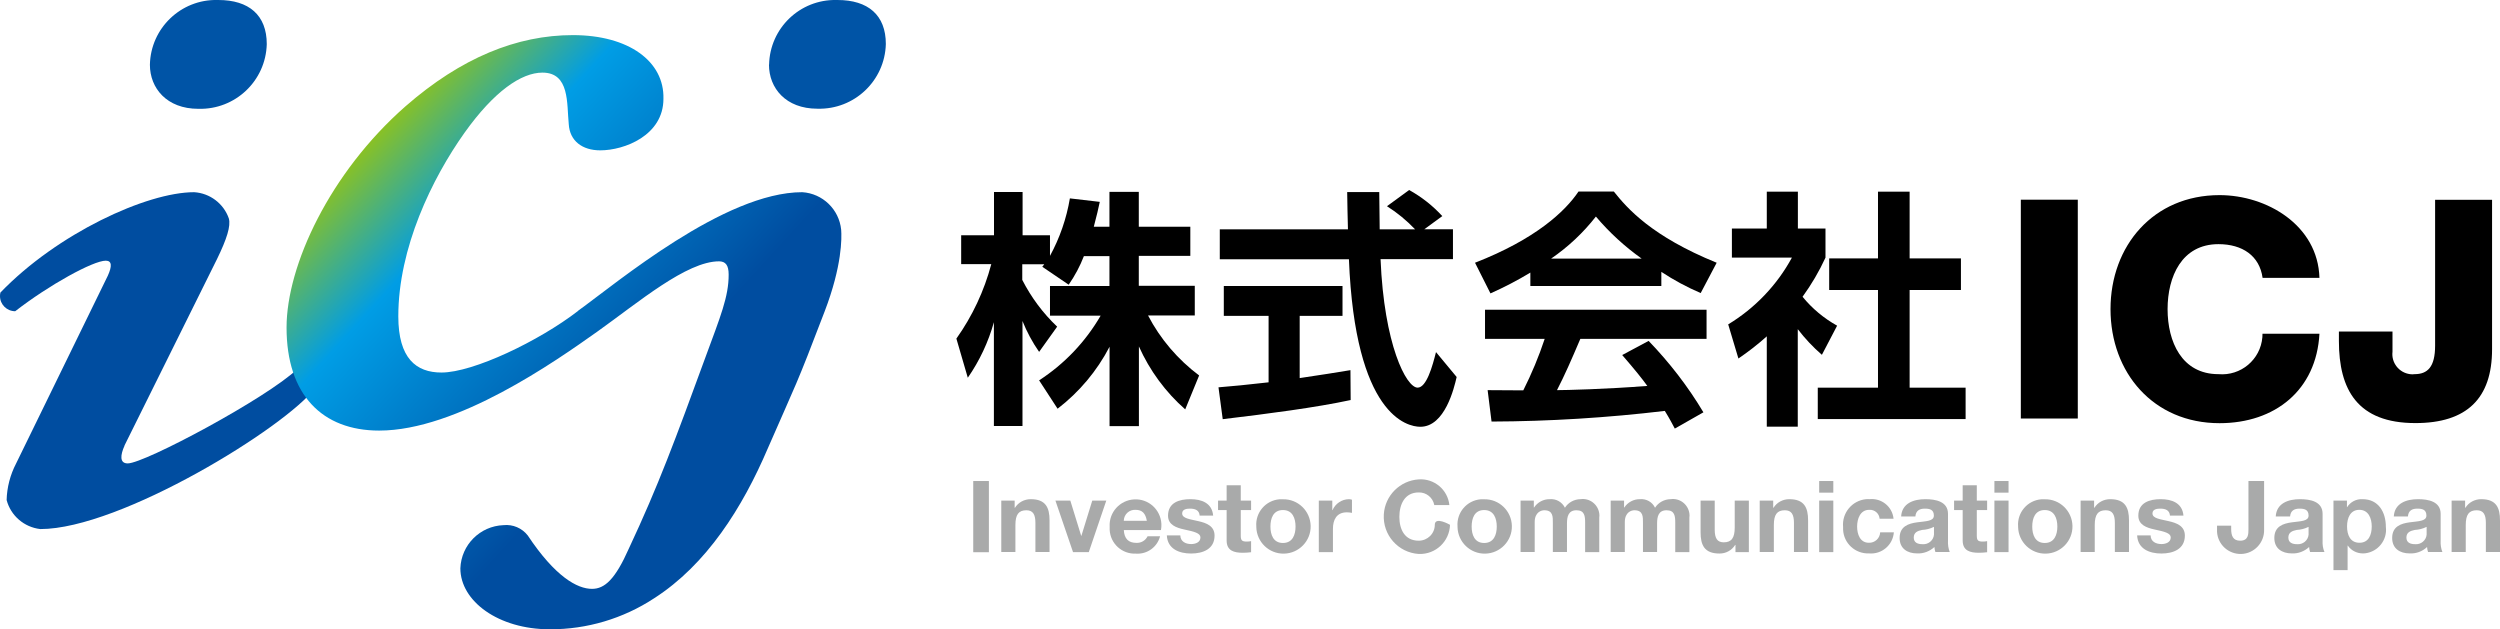 <svg viewBox="0 0 229.98 57.89" xmlns="http://www.w3.org/2000/svg" xmlns:xlink="http://www.w3.org/1999/xlink"><linearGradient id="a" gradientTransform="matrix(51.06 0 0 -54.65 2415.89 29254.98)" gradientUnits="userSpaceOnUse" x1="-46.62" x2="-46.15" y1="535.11" y2="534.65"><stop offset="0" stop-color="#8dc21f"/><stop offset=".31" stop-color="#009de5"/><stop offset="1" stop-color="#004da0"/></linearGradient><path d="m11.46 40.99c-.39.86-.48 1.64.29 1.64 1.55 0 12.8-6.01 15.6-8.68.85-.07 1.59.56 1.65 1.41v.32c-2.71 3.62-17.93 12.99-25.29 12.99-1.49-.17-2.72-1.23-3.1-2.67.03-1.17.33-2.32.87-3.36l8.44-17.28c.39-.86.39-1.38-.19-1.38-1.16 0-5.23 2.24-8.33 4.65-.77-0-1.4-.62-1.4-1.39 0-.11.01-.22.04-.33 5.23-5.43 13.46-9.23 17.82-9.23 1.45.09 2.71 1.04 3.19 2.41.2.69-.19 1.9-1.07 3.71l-8.53 17.19z" fill="#004da0"/><path d="m53.15 28.61c3.6-2.59 13.49-10.93 20.65-10.93 1.88.12 3.39 1.58 3.58 3.45.06.75.09 3.32-1.52 7.52-2.69 7.05-2.52 6.39-5.23 12.6-2.32 5.43-5.62 10.69-10.46 13.79-2.85 1.87-6.18 2.86-9.59 2.85-4.74 0-8.23-2.59-8.23-5.61.08-2.16 1.81-3.89 3.97-3.97.86-.09 1.7.27 2.23.95 2.52 3.79 4.55 4.91 5.91 4.91 1.16 0 2.13-.86 3.39-3.71 2.71-5.78 4.25-9.96 7.08-17.69 1.32-3.6 2.11-5.47 2.1-7.52 0-.86-.29-1.2-.87-1.21-2.99-.01-7.44 3.78-11.19 6.45-3.89 2.76-12.92 9.12-20.09 9.12-5.23 0-8.52-3.28-8.52-9.48 0-5.69 3.97-14.23 10.94-20.35 5.13-4.48 10.27-6.55 15.4-6.55s8.42 2.41 8.33 5.86c0 3.36-3.58 4.74-5.81 4.74-1.65 0-2.81-.86-2.9-2.41-.19-1.9.1-4.74-2.42-4.74-1.94 0-4.45 1.72-7.16 5.52-3 4.22-6.1 10.61-6.1 16.9 0 3.88 1.65 5.17 3.97 5.17 2.91 0 8.97-2.89 12.57-5.67h-.01z" fill="url(#a)"/><path d="m13.79 5.95c.07-3.35 2.85-6.02 6.2-5.95h.09c2.81 0 4.46 1.38 4.46 4.06-.09 3.38-2.9 6.04-6.28 5.95 0 0-.01 0-.02 0-2.9 0-4.45-1.9-4.45-4.05z" fill="#0054a6"/><path d="m70.75 5.95c.07-3.36 2.84-6.02 6.2-5.95h.09c2.81 0 4.45 1.38 4.45 4.05-.09 3.38-2.9 6.04-6.28 5.95 0 0-.01 0-.02 0-2.91 0-4.45-1.9-4.45-4.05z" fill="#0054a6"/><path d="m99.71 23.56c-.36.93-.83 1.81-1.4 2.63l-2.43-1.65c.09-.11.14-.16.18-.23h-2.02v1.44c.82 1.6 1.9 3.06 3.21 4.3l-1.66 2.32c-.62-.89-1.13-1.84-1.53-2.84v9.66h-2.63v-9.55c-.51 1.83-1.32 3.55-2.4 5.11l-1.05-3.6c1.47-2.07 2.56-4.39 3.21-6.85h-2.77v-2.66h3.02v-3.98h2.63v3.98h2.52v1.9c.9-1.65 1.52-3.44 1.83-5.29l2.75.32c-.14.64-.25 1.17-.55 2.29h1.44v-3.21h2.7v3.21h4.74v2.68h-4.74v2.75h5.15v2.73h-4.3c1.13 2.17 2.74 4.05 4.7 5.52l-1.28 3.12c-1.82-1.6-3.27-3.58-4.26-5.79v7.33h-2.7v-7.3c-1.16 2.23-2.79 4.17-4.78 5.7l-1.7-2.61c2.33-1.51 4.27-3.55 5.66-5.95h-4.66v-2.73h5.47v-2.75h-2.34z"/><path d="m112.1 35.63c1.33-.11 2.61-.23 4.6-.46v-6.11h-4.12v-2.75h10.92v2.75h-3.94v5.72c1.95-.28 3.43-.53 4.67-.73l.02 2.75c-3.21.69-7.58 1.26-11.77 1.76l-.39-2.93zm18.91-14.54h2.65v2.75h-6.66c.32 7.85 2.36 11.82 3.41 11.82.82 0 1.37-1.99 1.69-3.27l1.9 2.29c-.23 1.01-1.08 4.58-3.34 4.58-1.21 0-6-1.03-6.57-15.41h-11.88v-2.75h11.79c-.02-.64-.07-2.95-.07-3.43h2.95c0 .36.02 1.97.04 3.43h3.26c-.77-.81-1.64-1.53-2.59-2.13l2.04-1.49c1.14.63 2.17 1.44 3.05 2.4l-1.67 1.22z"/><path d="m140.79 25.07c-1.19.72-2.42 1.36-3.68 1.92l-1.42-2.82c5.57-2.17 8.29-4.72 9.52-6.55h3.25c1.24 1.56 3.48 4.12 9.46 6.55l-1.47 2.79c-1.26-.54-2.47-1.19-3.62-1.95v1.3h-12.05v-1.25zm13.28 14.36c-.25-.46-.41-.8-.92-1.63-5.29.63-10.61.96-15.94.98l-.36-2.89c.3 0 2.75.02 3.28.02.77-1.53 1.43-3.11 1.97-4.74h-5.49v-2.68h20.38v2.68h-11.61c-.87 2.04-1.44 3.34-2.15 4.72.73 0 4.56-.09 8.31-.39-.5-.69-1.1-1.44-2.31-2.84l2.43-1.3c1.92 1.99 3.62 4.19 5.04 6.57l-2.62 1.49zm-3.05-15.64c-1.56-1.11-2.98-2.41-4.21-3.87-1.17 1.5-2.56 2.8-4.12 3.87h8.34z"/><path d="m165.39 39.25h-2.86v-8.31c-.82.74-1.7 1.42-2.61 2.04l-.94-3.14c2.46-1.49 4.49-3.61 5.86-6.14h-5.52v-2.68h3.21v-3.39h2.86v3.39h2.54v2.68c-.58 1.26-1.29 2.47-2.11 3.6.88 1.08 1.96 1.98 3.18 2.66l-1.4 2.68c-.82-.71-1.56-1.5-2.22-2.36v8.98zm7.37-21.62h2.91v6.14h4.72v2.91h-4.72v8.98h5.15v2.89h-13.6v-2.89h5.54v-8.98h-4.49v-2.91h4.49z"/><path d="m185.9 18.37h5.24v20.13h-5.24z"/><path d="m208.14 25.56c-.28-2.03-1.86-3.1-4.06-3.1-3.38 0-4.68 2.99-4.68 5.98s1.3 5.98 4.68 5.98c2.06.18 3.87-1.34 4.04-3.4 0-.11.01-.21.01-.32h5.24c-.28 5.19-4.09 8.23-9.19 8.23-6.09 0-10.03-4.65-10.03-10.49s3.95-10.49 10.03-10.49c4.34 0 9.05 2.76 9.19 7.61h-5.24z"/><path d="m229.25 32.13c0 4.51-2.31 6.79-7.05 6.79-5.33 0-7.04-3.07-7.04-7.55v-.87h4.93v1.86c-.12 1.01.6 1.93 1.62 2.06.14.02.27.02.41 0 1.21 0 1.89-.68 1.89-2.62v-13.42h5.24v13.76z"/><g fill="#a9aaaa"><path d="m89.53 44.25h1.44v6.55h-1.44z"/><path d="m92.1 46.05h1.24v.66h.03c.31-.5.86-.79 1.45-.79 1.38 0 1.73.78 1.73 1.95v2.91h-1.3v-2.68c0-.78-.23-1.16-.83-1.16-.71 0-1.01.39-1.01 1.36v2.48h-1.3v-4.74z"/><path d="m100.16 50.79h-1.45l-1.62-4.74h1.37l1 3.24h.02l1-3.24h1.29z"/><path d="m103.38 48.74c.04.83.44 1.2 1.16 1.2.44.02.84-.22 1.03-.61h1.15c-.26 1-1.19 1.67-2.22 1.6-1.28.06-2.36-.92-2.42-2.2 0-.1 0-.2 0-.29-.07-1.31.94-2.43 2.26-2.5s2.43.94 2.5 2.26c0 .19 0 .37-.04.56h-3.42zm2.12-.83c-.12-.66-.4-1.01-1.04-1.01-.57-.03-1.05.4-1.08.97v.04z"/><path d="m108.58 49.25c.01.57.49.8 1 .8.38 0 .85-.15.85-.61 0-.39-.54-.53-1.48-.73-.75-.16-1.5-.43-1.5-1.27 0-1.21 1.04-1.52 2.06-1.52s1.99.35 2.09 1.51h-1.24c-.04-.5-.42-.64-.89-.64-.29 0-.72.05-.72.44 0 .47.73.53 1.48.71.76.17 1.5.45 1.5 1.33 0 1.25-1.08 1.65-2.16 1.65s-2.17-.41-2.23-1.67z"/><path d="m114.14 46.05h.95v.87h-.95v2.35c0 .44.11.55.55.55.13 0 .27-.01.4-.04v1.02c-.25.03-.51.05-.76.05-.8 0-1.49-.18-1.49-1.13v-2.8h-.79v-.87h.79v-1.41h1.3v1.42z"/><path d="m118.02 45.93c1.38-.03 2.52 1.07 2.55 2.45s-1.07 2.52-2.45 2.55-2.52-1.07-2.55-2.45c0-.02 0-.03 0-.05-.1-1.28.86-2.4 2.14-2.5h.3zm0 4.02c.89 0 1.16-.76 1.16-1.51s-.27-1.52-1.16-1.52-1.15.76-1.15 1.52.27 1.51 1.15 1.51z"/><path d="m121.32 46.05h1.24v.88h.02c.26-.6.85-1 1.51-1.01.1 0 .19.02.28.05v1.21c-.15-.03-.31-.05-.47-.05-.95 0-1.28.69-1.28 1.52v2.14h-1.3z"/><path d="m131.94 46.45c-.13-.68-.74-1.17-1.43-1.15-1.29 0-1.78 1.1-1.78 2.25s.49 2.19 1.78 2.19c.81 0 1.48-.65 1.48-1.46s1.4 0 1.4 0c-.05 1.53-1.32 2.73-2.85 2.68 0 0-.02 0-.03 0-1.89-.12-3.33-1.75-3.21-3.65.11-1.72 1.48-3.1 3.21-3.21 1.42-.1 2.67.94 2.82 2.36h-1.4z"/><path d="m136.53 45.93c1.38-.03 2.52 1.07 2.55 2.45s-1.07 2.52-2.45 2.55-2.52-1.07-2.55-2.45c0-.02 0-.03 0-.05-.1-1.28.86-2.4 2.14-2.5h.3zm0 4.02c.89 0 1.16-.76 1.16-1.51s-.27-1.52-1.16-1.52-1.15.76-1.15 1.52.27 1.51 1.15 1.51z"/><path d="m139.87 46.05h1.23v.64h.02c.32-.49.87-.78 1.45-.77.58-.05 1.13.26 1.39.79.31-.49.85-.78 1.43-.79.84-.12 1.61.47 1.73 1.31.02.13.02.26 0 .39v3.17h-1.3v-2.69c0-.63-.05-1.16-.8-1.16s-.87.6-.87 1.2v2.64h-1.3v-2.66c0-.55.04-1.18-.79-1.18-.26 0-.88.16-.88 1.09v2.75h-1.3v-4.74z"/><path d="m148.17 46.05h1.23v.64h.02c.32-.49.87-.78 1.45-.77.58-.05 1.13.26 1.38.79.31-.49.85-.78 1.43-.79.84-.12 1.61.47 1.73 1.31.02.13.02.26 0 .39v3.17h-1.3v-2.69c0-.63-.05-1.16-.8-1.16s-.87.6-.87 1.2v2.64h-1.3v-2.66c0-.55.04-1.18-.79-1.18-.26 0-.88.16-.88 1.09v2.75h-1.3v-4.74z"/><path d="m160.89 50.79h-1.24v-.66h-.03c-.31.5-.86.8-1.45.79-1.38 0-1.73-.78-1.73-1.95v-2.92h1.3v2.68c0 .78.23 1.16.83 1.16.71 0 1.01-.4 1.01-1.36v-2.48h1.3v4.74z"/><path d="m161.88 46.05h1.24v.66h.03c.31-.5.86-.79 1.45-.79 1.38 0 1.73.78 1.73 1.95v2.91h-1.3v-2.68c0-.78-.23-1.16-.84-1.16-.71 0-1.01.39-1.01 1.36v2.48h-1.3v-4.74z"/><path d="m168.65 45.32h-1.3v-1.07h1.3zm-1.3.73h1.3v4.74h-1.3z"/><path d="m172.91 47.72c-.04-.49-.46-.85-.95-.82 0 0 0 0-.01 0-.83 0-1.11.84-1.11 1.54s.27 1.49 1.08 1.49c.55.02 1.02-.41 1.04-.96h1.26c-.09 1.17-1.11 2.04-2.28 1.94-1.27.05-2.34-.93-2.39-2.2 0-.08 0-.15 0-.23-.12-1.29.82-2.43 2.11-2.56.1 0 .21-.01.31 0 1.1-.12 2.1.67 2.22 1.78v.02h-1.27z"/><path d="m174.89 47.51c.07-1.22 1.16-1.59 2.23-1.59.94 0 2.08.21 2.08 1.35v2.46c-.02.36.03.72.16 1.05h-1.32c-.05-.15-.08-.3-.09-.46-.43.4-1.01.62-1.59.59-.9 0-1.61-.45-1.61-1.42 0-1.07.81-1.33 1.61-1.44s1.54-.09 1.54-.62c0-.56-.39-.64-.84-.64-.49 0-.82.2-.86.72h-1.3zm3.01.96c-.34.17-.71.26-1.08.28-.4.08-.77.22-.77.7s.38.61.8.61c.53.05 1.01-.34 1.06-.87 0-.07 0-.15 0-.22v-.49z"/><path d="m181.85 46.05h.95v.87h-.95v2.35c0 .44.11.55.55.55.13 0 .27-.01.4-.04v1.02c-.25.03-.51.05-.76.05-.8 0-1.49-.18-1.49-1.13v-2.8h-.79v-.87h.79v-1.41h1.3v1.42z"/><path d="m184.77 45.32h-1.3v-1.07h1.3zm-1.3.73h1.3v4.74h-1.3z"/><path d="m188.1 45.93c1.38-.03 2.52 1.07 2.55 2.45s-1.07 2.52-2.45 2.55-2.52-1.07-2.55-2.45c0-.02 0-.03 0-.05-.1-1.28.86-2.4 2.14-2.5h.3zm0 4.02c.89 0 1.16-.76 1.16-1.51s-.27-1.52-1.16-1.52-1.15.76-1.15 1.52.27 1.51 1.15 1.51z"/><path d="m191.4 46.05h1.24v.66h.03c.31-.5.86-.79 1.45-.79 1.38 0 1.73.78 1.73 1.95v2.91h-1.3v-2.68c0-.78-.23-1.16-.84-1.16-.71 0-1.01.39-1.01 1.36v2.48h-1.3v-4.74z"/><path d="m197.84 49.25c0 .57.49.8 1 .8.38 0 .85-.15.85-.61 0-.39-.54-.53-1.48-.73-.75-.16-1.5-.43-1.5-1.27 0-1.21 1.04-1.52 2.06-1.52s1.99.35 2.09 1.51h-1.24c-.04-.5-.42-.64-.89-.64-.29 0-.72.05-.72.44 0 .47.73.53 1.48.71.76.17 1.5.45 1.5 1.33 0 1.25-1.08 1.65-2.16 1.65s-2.17-.41-2.23-1.67z"/><path d="m208.28 48.73c.03 1.2-.92 2.2-2.11 2.23-1.17.03-2.15-.87-2.22-2.03v-.57h1.3v.29c0 .63.16 1.09.83 1.09.76 0 .76-.61.76-1.07v-4.42h1.44z"/><path d="m209.35 47.51c.07-1.22 1.16-1.59 2.23-1.59.95 0 2.08.21 2.08 1.35v2.46c-.02.36.03.72.17 1.05h-1.32c-.05-.15-.08-.3-.09-.46-.43.4-1.01.62-1.59.59-.9 0-1.61-.45-1.61-1.42 0-1.07.81-1.33 1.61-1.44s1.54-.09 1.54-.62c0-.56-.39-.64-.84-.64-.49 0-.82.2-.86.72h-1.3zm3.01.96c-.34.17-.71.26-1.08.28-.4.08-.77.22-.77.7s.38.61.8.61c.53.05 1.01-.34 1.06-.87 0-.07 0-.15 0-.22v-.49z"/><path d="m214.66 46.05h1.24v.6h.02c.3-.48.84-.76 1.41-.73 1.48 0 2.15 1.2 2.15 2.55.15 1.2-.71 2.29-1.91 2.43-.06 0-.11.01-.17.01-.56.01-1.1-.25-1.42-.72h-.02v2.26h-1.3zm3.52 2.38c0-.75-.3-1.53-1.14-1.53s-1.13.76-1.13 1.53.29 1.5 1.14 1.5 1.13-.73 1.13-1.5z"/><path d="m220.21 47.51c.07-1.22 1.16-1.59 2.23-1.59.94 0 2.08.21 2.08 1.35v2.46c-.02.36.03.72.16 1.05h-1.32c-.05-.15-.08-.3-.09-.46-.43.41-1.01.62-1.6.59-.9 0-1.61-.45-1.61-1.42 0-1.07.81-1.33 1.61-1.44s1.54-.09 1.54-.62c0-.56-.39-.64-.84-.64-.5 0-.82.2-.86.72zm3.01.96c-.34.17-.71.26-1.08.28-.4.08-.77.22-.77.7s.38.61.8.61c.53.05 1.01-.34 1.06-.87 0-.07 0-.15 0-.22v-.49z"/><path d="m225.53 46.05h1.24v.66h.03c.31-.5.86-.79 1.45-.79 1.38 0 1.73.78 1.73 1.95v2.91h-1.3v-2.68c0-.78-.23-1.16-.84-1.16-.71 0-1.01.39-1.01 1.36v2.48h-1.3v-4.74z"/></g></svg>